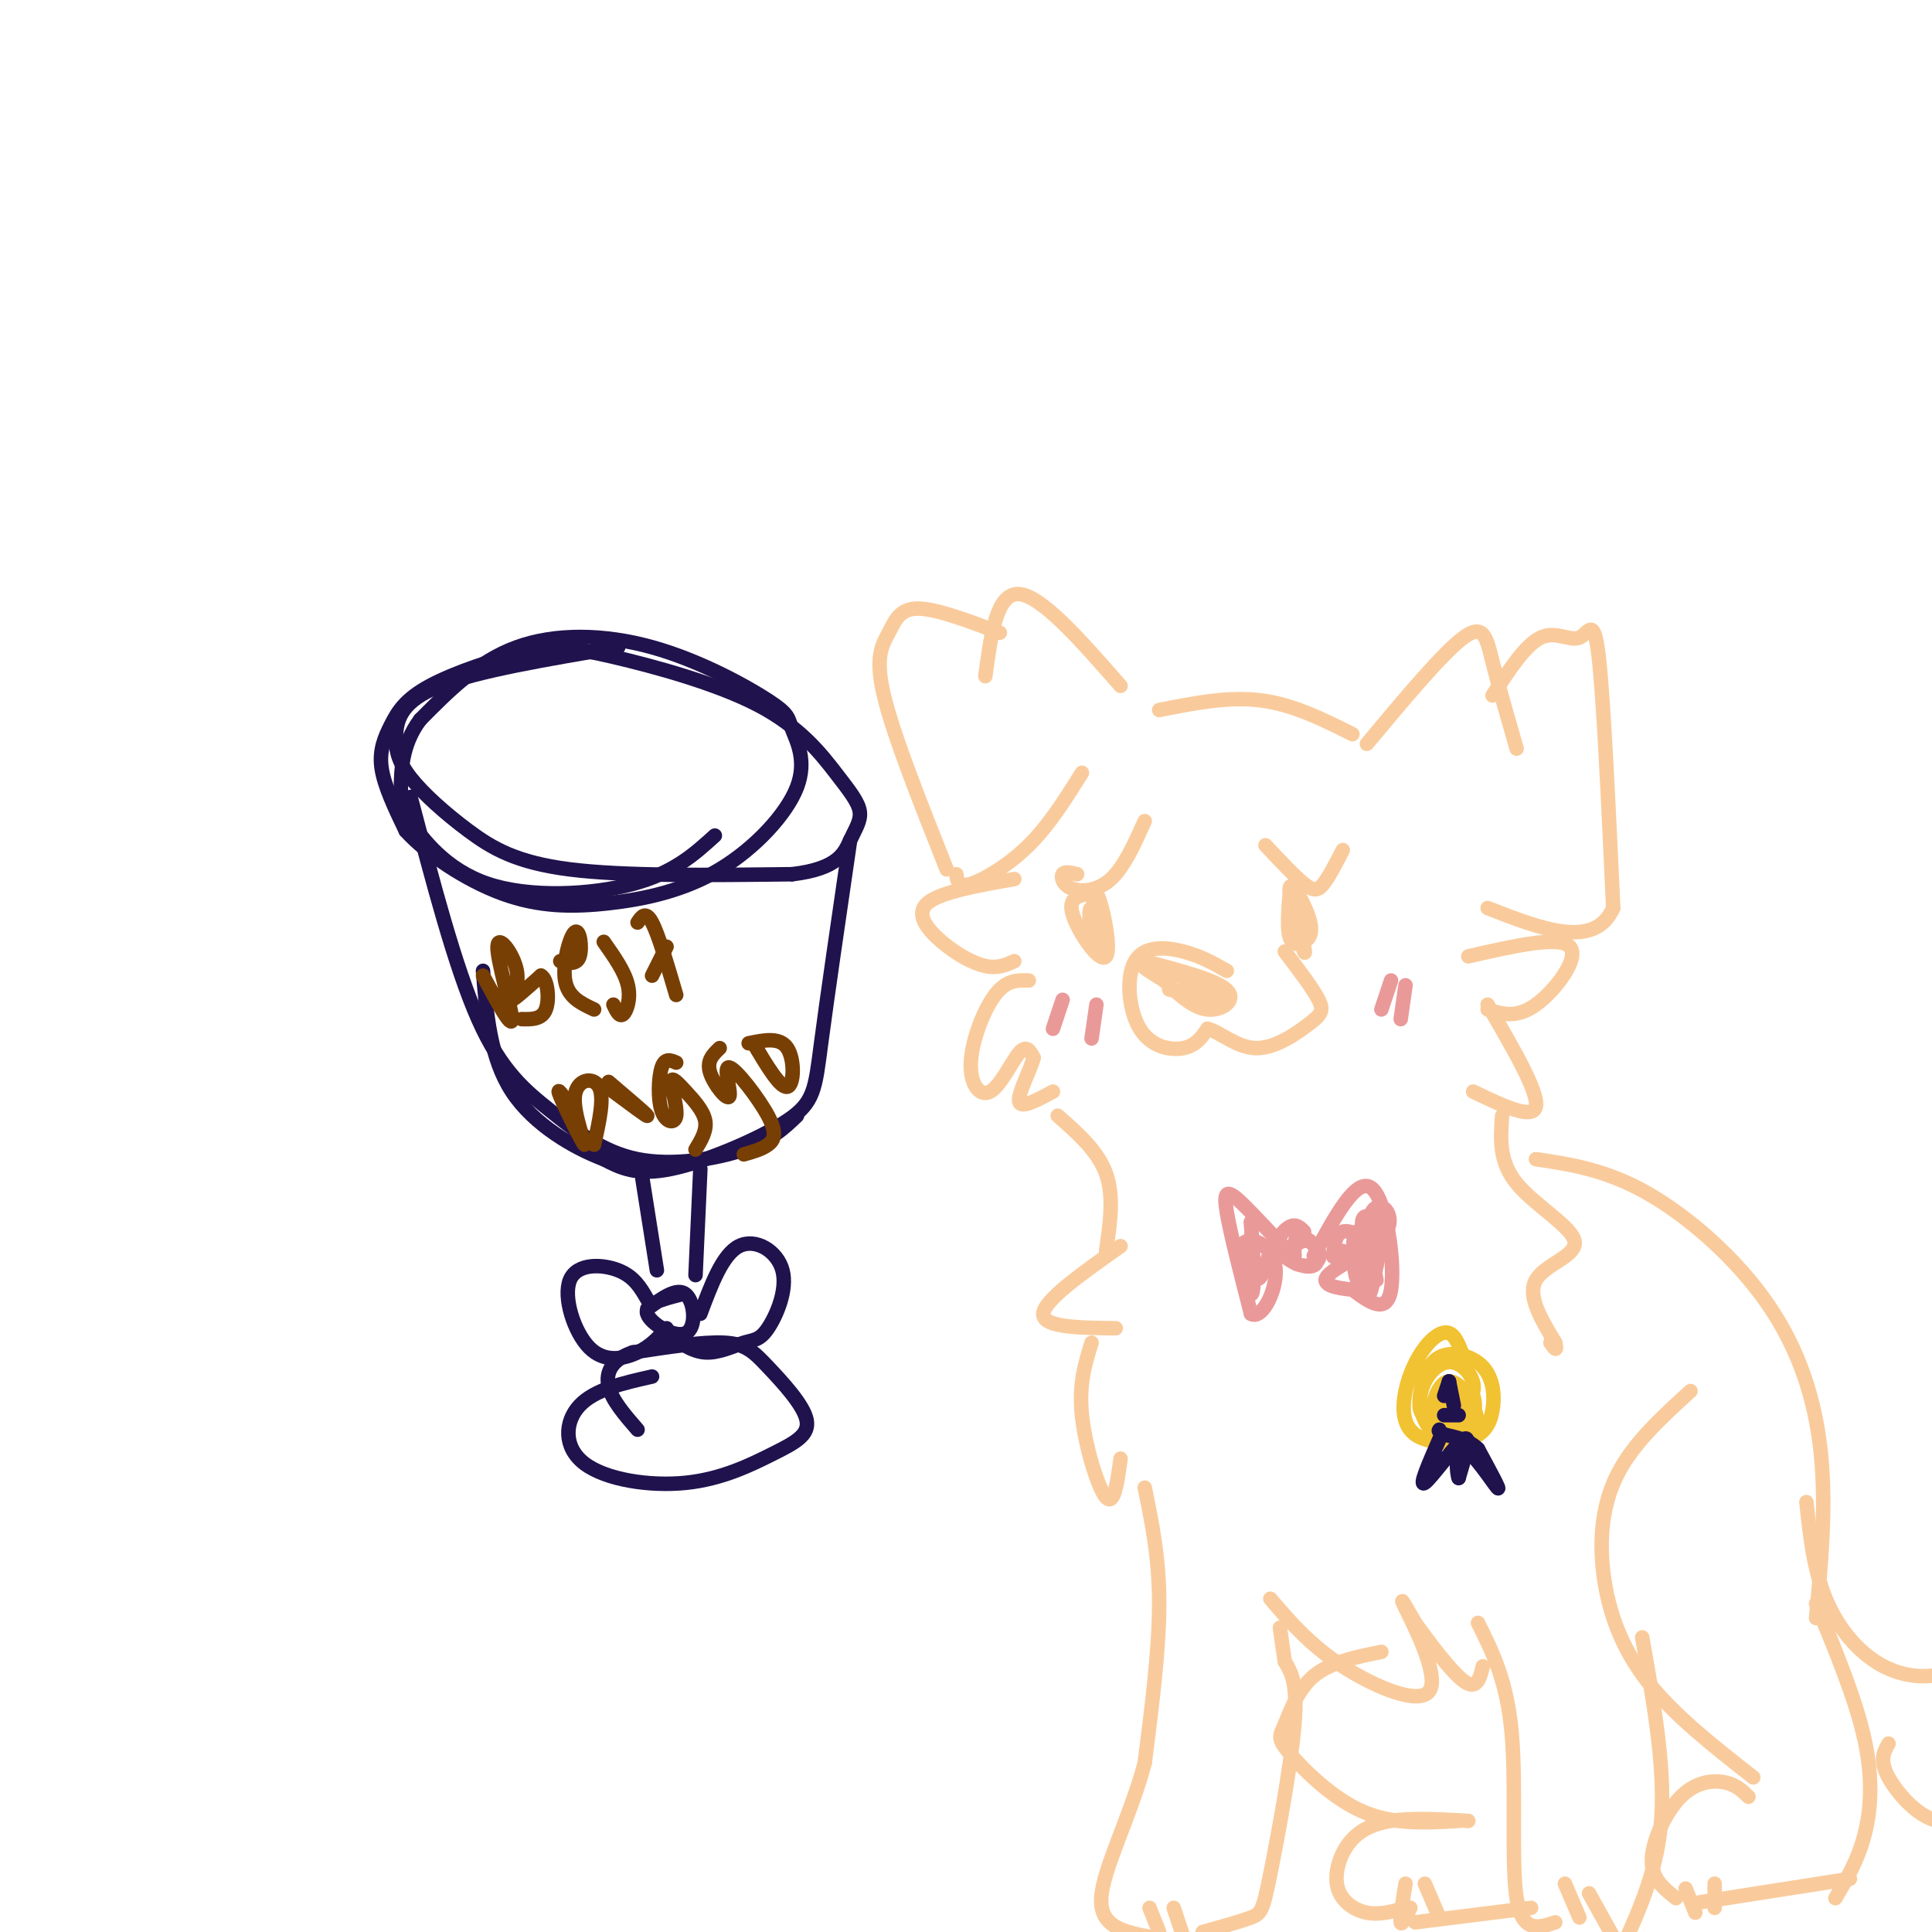 <svg viewBox='0 0 400 400' version='1.1' xmlns='http://www.w3.org/2000/svg' xmlns:xlink='http://www.w3.org/1999/xlink'><g fill='none' stroke='rgb(32,18,77)' stroke-width='3' stroke-linecap='round' stroke-linejoin='round'><path d='M128,134c-14.600,2.449 -29.200,4.898 -37,8c-7.800,3.102 -8.800,6.856 -9,10c-0.200,3.144 0.400,5.678 3,9c2.600,3.322 7.200,7.433 12,11c4.800,3.567 9.800,6.591 21,8c11.200,1.409 28.600,1.205 46,1'/><path d='M164,181c9.670,-1.147 10.846,-4.513 12,-7c1.154,-2.487 2.286,-4.094 2,-6c-0.286,-1.906 -1.990,-4.113 -5,-8c-3.010,-3.887 -7.326,-9.456 -16,-14c-8.674,-4.544 -21.705,-8.063 -30,-10c-8.295,-1.937 -11.855,-2.293 -18,-1c-6.145,1.293 -14.874,4.233 -20,7c-5.126,2.767 -6.649,5.360 -8,8c-1.351,2.640 -2.529,5.326 -2,9c0.529,3.674 2.764,8.337 5,13'/><path d='M84,172c4.271,4.781 12.450,10.235 20,13c7.550,2.765 14.471,2.841 22,2c7.529,-0.841 15.667,-2.600 23,-7c7.333,-4.400 13.860,-11.442 16,-17c2.140,-5.558 -0.106,-9.633 -1,-12c-0.894,-2.367 -0.435,-3.026 -5,-6c-4.565,-2.974 -14.152,-8.262 -24,-11c-9.848,-2.738 -19.957,-2.925 -28,0c-8.043,2.925 -14.022,8.963 -20,15'/><path d='M87,149c-3.975,5.269 -3.913,10.942 -4,14c-0.087,3.058 -0.322,3.500 2,7c2.322,3.500 7.202,10.058 16,13c8.798,2.942 21.514,2.269 30,0c8.486,-2.269 12.743,-6.135 17,-10'/><path d='M85,165c4.606,17.598 9.212,35.196 14,46c4.788,10.804 9.758,14.813 15,19c5.242,4.187 10.758,8.550 18,10c7.242,1.450 16.212,-0.014 22,-2c5.788,-1.986 8.394,-4.493 11,-7'/><path d='M176,174c-2.375,16.250 -4.750,32.500 -6,42c-1.250,9.500 -1.375,12.250 -7,16c-5.625,3.750 -16.750,8.500 -24,10c-7.250,1.500 -10.625,-0.250 -14,-2'/><path d='M125,240c-6.133,-2.311 -14.467,-7.089 -19,-14c-4.533,-6.911 -5.267,-15.956 -6,-25'/><path d='M133,244c0.000,0.000 3.000,19.000 3,19'/><path d='M145,242c0.000,0.000 -1.000,22.000 -1,22'/><path d='M141,268c-3.815,0.982 -7.631,1.964 -7,4c0.631,2.036 5.708,5.125 8,4c2.292,-1.125 1.798,-6.464 0,-8c-1.798,-1.536 -4.899,0.732 -8,3'/><path d='M134,269c-1.352,-2.354 -2.705,-4.708 -6,-6c-3.295,-1.292 -8.533,-1.522 -10,2c-1.467,3.522 0.836,10.794 4,14c3.164,3.206 7.190,2.344 10,1c2.810,-1.344 4.405,-3.172 6,-5'/><path d='M145,272c2.298,-6.138 4.596,-12.275 8,-14c3.404,-1.725 7.915,0.963 9,5c1.085,4.037 -1.256,9.422 -3,12c-1.744,2.578 -2.893,2.348 -5,3c-2.107,0.652 -5.174,2.186 -8,2c-2.826,-0.186 -5.413,-2.093 -8,-4'/><path d='M135,285c-5.943,1.337 -11.886,2.675 -15,6c-3.114,3.325 -3.399,8.638 1,12c4.399,3.362 13.482,4.773 21,4c7.518,-0.773 13.470,-3.729 18,-6c4.530,-2.271 7.637,-3.856 7,-7c-0.637,-3.144 -5.018,-7.846 -8,-11c-2.982,-3.154 -4.566,-4.758 -9,-5c-4.434,-0.242 -11.717,0.879 -19,2'/><path d='M131,280c-4.333,1.467 -5.667,4.133 -5,7c0.667,2.867 3.333,5.933 6,9'/></g>
<g fill='none' stroke='rgb(120,63,4)' stroke-width='3' stroke-linecap='round' stroke-linejoin='round'><path d='M100,202c3.014,5.598 6.029,11.196 6,9c-0.029,-2.196 -3.100,-12.187 -3,-15c0.100,-2.813 3.373,1.550 4,5c0.627,3.450 -1.392,5.986 -1,6c0.392,0.014 3.196,-2.493 6,-5'/><path d='M112,202c1.378,0.689 1.822,4.911 1,7c-0.822,2.089 -2.911,2.044 -5,2'/><path d='M116,199c1.708,0.405 3.417,0.810 4,-1c0.583,-1.810 0.042,-5.833 -1,-5c-1.042,0.833 -2.583,6.524 -2,10c0.583,3.476 3.292,4.738 6,6'/><path d='M125,195c2.178,3.089 4.356,6.178 5,9c0.644,2.822 -0.244,5.378 -1,6c-0.756,0.622 -1.378,-0.689 -2,-2'/><path d='M132,191c0.833,-1.250 1.667,-2.500 3,0c1.333,2.500 3.167,8.750 5,15'/><path d='M135,202c0.000,0.000 3.000,-6.000 3,-6'/><path d='M118,229c-1.514,-2.246 -3.027,-4.491 -2,-2c1.027,2.491 4.595,9.719 5,10c0.405,0.281 -2.352,-6.386 -2,-10c0.352,-3.614 3.815,-4.175 5,-2c1.185,2.175 0.093,7.088 -1,12'/><path d='M126,224c3.917,3.333 7.833,6.667 8,7c0.167,0.333 -3.417,-2.333 -7,-5'/><path d='M140,220c-1.165,-0.508 -2.330,-1.015 -3,1c-0.670,2.015 -0.847,6.554 0,9c0.847,2.446 2.716,2.799 3,1c0.284,-1.799 -1.017,-5.750 -1,-7c0.017,-1.250 1.351,0.202 3,2c1.649,1.798 3.614,3.942 4,6c0.386,2.058 -0.807,4.029 -2,6'/><path d='M149,217c-1.361,1.296 -2.722,2.591 -2,5c0.722,2.409 3.528,5.930 4,5c0.472,-0.930 -1.389,-6.311 0,-6c1.389,0.311 6.028,6.315 8,10c1.972,3.685 1.278,5.053 0,6c-1.278,0.947 -3.139,1.474 -5,2'/><path d='M156,216c2.778,4.667 5.556,9.333 7,9c1.444,-0.333 1.556,-5.667 0,-8c-1.556,-2.333 -4.778,-1.667 -8,-1'/></g>
<g fill='none' stroke='rgb(249,203,156)' stroke-width='3' stroke-linecap='round' stroke-linejoin='round'><path d='M232,142c-8.167,-9.333 -16.333,-18.667 -21,-19c-4.667,-0.333 -5.833,8.333 -7,17'/><path d='M207,131c-6.613,-2.506 -13.226,-5.012 -17,-5c-3.774,0.012 -4.708,2.542 -6,5c-1.292,2.458 -2.940,4.845 -1,13c1.940,8.155 7.470,22.077 13,36'/><path d='M198,181c0.178,1.400 0.356,2.800 3,2c2.644,-0.800 7.756,-3.800 12,-8c4.244,-4.200 7.622,-9.600 11,-15'/><path d='M240,147c7.167,-1.417 14.333,-2.833 21,-2c6.667,0.833 12.833,3.917 19,7'/><path d='M283,154c7.889,-9.444 15.778,-18.889 20,-22c4.222,-3.111 4.778,0.111 6,5c1.222,4.889 3.111,11.444 5,18'/><path d='M309,144c3.423,-5.262 6.845,-10.524 10,-12c3.155,-1.476 6.042,0.833 8,0c1.958,-0.833 2.988,-4.810 4,4c1.012,8.810 2.006,30.405 3,52'/><path d='M334,188c-3.833,8.667 -14.917,4.333 -26,0'/><path d='M210,182c-7.714,1.363 -15.429,2.726 -18,5c-2.571,2.274 0.000,5.458 3,8c3.000,2.542 6.429,4.440 9,5c2.571,0.560 4.286,-0.220 6,-1'/><path d='M213,203c-2.314,-0.070 -4.628,-0.140 -7,3c-2.372,3.140 -4.801,9.491 -5,14c-0.199,4.509 1.831,7.175 4,6c2.169,-1.175 4.477,-6.193 6,-8c1.523,-1.807 2.262,-0.404 3,1'/><path d='M214,219c-0.511,2.244 -3.289,7.356 -3,9c0.289,1.644 3.644,-0.178 7,-2'/><path d='M304,198c9.422,-2.156 18.844,-4.311 21,-2c2.156,2.311 -2.956,9.089 -7,12c-4.044,2.911 -7.022,1.956 -10,1'/><path d='M308,208c5.250,9.000 10.500,18.000 10,21c-0.500,3.000 -6.750,0.000 -13,-3'/><path d='M219,231c4.167,3.667 8.333,7.333 10,12c1.667,4.667 0.833,10.333 0,16'/><path d='M232,258c-7.917,5.583 -15.833,11.167 -16,14c-0.167,2.833 7.417,2.917 15,3'/><path d='M311,231c-0.351,4.720 -0.702,9.440 3,14c3.702,4.560 11.458,8.958 12,12c0.542,3.042 -6.131,4.726 -8,8c-1.869,3.274 1.065,8.137 4,13'/><path d='M322,278c0.500,2.167 -0.250,1.083 -1,0'/><path d='M226,278c-1.333,4.267 -2.667,8.533 -2,15c0.667,6.467 3.333,15.133 5,17c1.667,1.867 2.333,-3.067 3,-8'/><path d='M237,308c1.500,7.250 3.000,14.500 3,24c0.000,9.500 -1.500,21.250 -3,33'/><path d='M237,365c-2.911,11.000 -8.689,22.000 -9,28c-0.311,6.000 4.844,7.000 10,8'/><path d='M238,395c0.000,0.000 2.000,5.000 2,5'/><path d='M243,395c0.000,0.000 2.000,6.000 2,6'/><path d='M249,400c3.935,-1.095 7.869,-2.190 10,-3c2.131,-0.810 2.458,-1.333 4,-9c1.542,-7.667 4.298,-22.476 5,-31c0.702,-8.524 -0.649,-10.762 -2,-13'/><path d='M266,344c-0.500,-3.333 -0.750,-5.167 -1,-7'/><path d='M263,331c4.143,4.827 8.286,9.655 15,14c6.714,4.345 16.000,8.208 18,5c2.000,-3.208 -3.286,-13.488 -5,-17c-1.714,-3.512 0.143,-0.256 2,3'/><path d='M293,336c2.356,3.267 7.244,9.933 10,12c2.756,2.067 3.378,-0.467 4,-3'/><path d='M306,336c3.022,6.044 6.044,12.089 7,23c0.956,10.911 -0.156,26.689 1,34c1.156,7.311 4.578,6.156 8,5'/><path d='M324,390c0.000,0.000 3.000,7.000 3,7'/><path d='M329,392c0.000,0.000 5.000,9.000 5,9'/><path d='M340,339c2.333,13.167 4.667,26.333 4,37c-0.667,10.667 -4.333,18.833 -8,27'/><path d='M318,240c7.226,1.077 14.452,2.155 23,7c8.548,4.845 18.417,13.458 25,23c6.583,9.542 9.881,20.012 11,31c1.119,10.988 0.060,22.494 -1,34'/><path d='M350,288c-5.863,5.345 -11.726,10.690 -15,17c-3.274,6.310 -3.958,13.583 -3,21c0.958,7.417 3.560,14.976 9,22c5.440,7.024 13.720,13.512 22,20'/><path d='M362,372c-1.304,-1.268 -2.607,-2.536 -5,-3c-2.393,-0.464 -5.875,-0.125 -9,3c-3.125,3.125 -5.893,9.036 -6,13c-0.107,3.964 2.446,5.982 5,8'/><path d='M349,391c0.000,0.000 2.000,5.000 2,5'/><path d='M355,390c0.000,0.000 0.000,5.000 0,5'/><path d='M351,394c0.000,0.000 32.000,-5.000 32,-5'/><path d='M376,332c4.089,9.889 8.178,19.778 10,28c1.822,8.222 1.378,14.778 0,20c-1.378,5.222 -3.689,9.111 -6,13'/><path d='M286,342c-5.295,1.070 -10.590,2.140 -14,5c-3.410,2.860 -4.935,7.509 -6,10c-1.065,2.491 -1.671,2.825 1,6c2.671,3.175 8.620,9.193 15,12c6.380,2.807 13.190,2.404 20,2'/><path d='M304,377c-5.839,-0.335 -11.678,-0.670 -16,0c-4.322,0.670 -7.128,2.344 -9,5c-1.872,2.656 -2.812,6.292 -2,9c0.812,2.708 3.375,4.488 6,5c2.625,0.512 5.313,-0.244 8,-1'/><path d='M291,390c-0.583,3.583 -1.167,7.167 -1,8c0.167,0.833 1.083,-1.083 2,-3'/><path d='M295,390c0.000,0.000 3.000,7.000 3,7'/><path d='M293,398c0.000,0.000 24.000,-3.000 24,-3'/><path d='M374,311c0.738,6.952 1.476,13.905 4,20c2.524,6.095 6.833,11.333 12,14c5.167,2.667 11.190,2.762 16,0c4.810,-2.762 8.405,-8.381 12,-14'/><path d='M391,361c-0.978,1.711 -1.956,3.422 0,7c1.956,3.578 6.844,9.022 11,9c4.156,-0.022 7.578,-5.511 11,-11'/><path d='M254,201c-2.705,-1.531 -5.410,-3.062 -9,-4c-3.590,-0.938 -8.065,-1.282 -10,2c-1.935,3.282 -1.329,10.191 1,14c2.329,3.809 6.380,4.517 9,4c2.620,-0.517 3.810,-2.258 5,-4'/><path d='M250,213c2.426,0.542 5.990,3.898 10,4c4.010,0.102 8.464,-3.049 11,-5c2.536,-1.951 3.153,-2.700 2,-5c-1.153,-2.300 -4.077,-6.150 -7,-10'/><path d='M237,199c7.422,1.956 14.844,3.911 17,6c2.156,2.089 -0.956,4.311 -4,4c-3.044,-0.311 -6.022,-3.156 -9,-6'/><path d='M241,203c-3.153,-1.990 -6.536,-3.967 -3,-3c3.536,0.967 13.990,4.876 15,6c1.010,1.124 -7.426,-0.536 -10,-1c-2.574,-0.464 0.713,0.268 4,1'/><path d='M227,185c-2.963,0.187 -5.927,0.373 -5,4c0.927,3.627 5.743,10.694 7,9c1.257,-1.694 -1.046,-12.148 -2,-13c-0.954,-0.852 -0.558,7.900 0,11c0.558,3.100 1.279,0.550 2,-2'/><path d='M229,194c-0.356,-1.956 -2.244,-5.844 -3,-6c-0.756,-0.156 -0.378,3.422 0,7'/><path d='M267,185c-0.270,3.620 -0.539,7.240 0,9c0.539,1.760 1.888,1.659 3,1c1.112,-0.659 1.989,-1.878 1,-5c-0.989,-3.122 -3.843,-8.148 -4,-6c-0.157,2.148 2.384,11.471 3,13c0.616,1.529 -0.692,-4.735 -2,-11'/><path d='M268,186c-0.333,-1.167 -0.167,1.417 0,4'/><path d='M223,181c-1.298,-0.327 -2.595,-0.655 -3,0c-0.405,0.655 0.083,2.292 2,3c1.917,0.708 5.262,0.488 8,-2c2.738,-2.488 4.869,-7.244 7,-12'/><path d='M262,175c3.022,3.222 6.044,6.444 8,8c1.956,1.556 2.844,1.444 4,0c1.156,-1.444 2.578,-4.222 4,-7'/></g>
<g fill='none' stroke='rgb(234,153,153)' stroke-width='3' stroke-linecap='round' stroke-linejoin='round'><path d='M270,255c-0.831,-0.852 -1.663,-1.704 -3,-1c-1.337,0.704 -3.180,2.965 -2,5c1.180,2.035 5.381,3.844 7,3c1.619,-0.844 0.654,-4.342 -1,-5c-1.654,-0.658 -3.999,1.522 -4,3c-0.001,1.478 2.340,2.252 4,2c1.660,-0.252 2.639,-1.529 2,-3c-0.639,-1.471 -2.897,-3.134 -4,-3c-1.103,0.134 -1.052,2.067 -1,4'/><path d='M268,260c-2.405,-1.738 -7.917,-8.083 -11,-11c-3.083,-2.917 -3.738,-2.405 -3,2c0.738,4.405 2.869,12.702 5,21'/><path d='M259,272c2.362,1.434 5.767,-5.482 5,-10c-0.767,-4.518 -5.707,-6.640 -7,-4c-1.293,2.640 1.059,10.040 2,10c0.941,-0.040 0.470,-7.520 0,-15'/><path d='M259,253c0.089,0.333 0.311,8.667 1,11c0.689,2.333 1.844,-1.333 3,-5'/><path d='M272,260c4.444,-8.244 8.889,-16.489 12,-14c3.111,2.489 4.889,15.711 4,21c-0.889,5.289 -4.444,2.644 -8,0'/><path d='M280,267c-3.141,-0.271 -6.994,-0.948 -5,-3c1.994,-2.052 9.833,-5.478 12,-9c2.167,-3.522 -1.340,-7.141 -3,-4c-1.660,3.141 -1.474,13.040 -1,16c0.474,2.960 1.237,-1.020 2,-5'/><path d='M285,262c0.557,-2.350 0.948,-5.725 0,-8c-0.948,-2.275 -3.237,-3.451 -3,0c0.237,3.451 2.999,11.530 3,11c0.001,-0.530 -2.759,-9.670 -4,-10c-1.241,-0.330 -0.961,8.149 0,10c0.961,1.851 2.605,-2.925 2,-6c-0.605,-3.075 -3.459,-4.450 -5,-4c-1.541,0.450 -1.771,2.725 -2,5'/><path d='M276,260c0.000,0.667 1.000,-0.167 2,-1'/></g>
<g fill='none' stroke='rgb(241,194,50)' stroke-width='3' stroke-linecap='round' stroke-linejoin='round'><path d='M303,281c-0.818,-2.249 -1.637,-4.497 -3,-5c-1.363,-0.503 -3.272,0.740 -5,3c-1.728,2.260 -3.275,5.535 -4,9c-0.725,3.465 -0.627,7.118 2,9c2.627,1.882 7.782,1.994 11,1c3.218,-0.994 4.499,-3.092 5,-6c0.501,-2.908 0.223,-6.624 -2,-9c-2.223,-2.376 -6.390,-3.410 -9,-2c-2.610,1.410 -3.664,5.264 -4,8c-0.336,2.736 0.047,4.353 2,4c1.953,-0.353 5.477,-2.677 9,-5'/><path d='M305,288c0.690,-2.467 -2.085,-6.135 -5,-6c-2.915,0.135 -5.968,4.074 -6,8c-0.032,3.926 2.959,7.838 6,9c3.041,1.162 6.133,-0.425 6,-4c-0.133,-3.575 -3.490,-9.137 -6,-9c-2.510,0.137 -4.173,5.973 -3,9c1.173,3.027 5.180,3.244 7,1c1.820,-2.244 1.451,-6.950 0,-7c-1.451,-0.050 -3.986,4.557 -4,6c-0.014,1.443 2.493,-0.279 5,-2'/><path d='M305,293c0.762,-1.762 0.167,-5.167 -1,-5c-1.167,0.167 -2.905,3.905 -3,5c-0.095,1.095 1.452,-0.452 3,-2'/></g>
<g fill='none' stroke='rgb(32,18,77)' stroke-width='3' stroke-linecap='round' stroke-linejoin='round'><path d='M298,298c-2.178,4.978 -4.356,9.956 -3,9c1.356,-0.956 6.244,-7.844 8,-9c1.756,-1.156 0.378,3.422 -1,8'/><path d='M302,306c-0.393,-0.690 -0.875,-6.417 1,-6c1.875,0.417 6.107,6.976 7,8c0.893,1.024 -1.554,-3.488 -4,-8'/><path d='M306,300c-1.833,-1.833 -4.417,-2.417 -7,-3'/><path d='M299,297c-1.333,-0.667 -1.167,-0.833 -1,-1'/><path d='M300,286c0.000,0.000 1.000,5.000 1,5'/><path d='M300,286c0.000,0.000 -1.000,3.000 -1,3'/><path d='M302,293c0.000,0.000 -3.000,0.000 -3,0'/></g>
<g fill='none' stroke='rgb(234,153,153)' stroke-width='3' stroke-linecap='round' stroke-linejoin='round'><path d='M220,207c0.000,0.000 -2.000,6.000 -2,6'/><path d='M227,208c0.000,0.000 -1.000,7.000 -1,7'/><path d='M288,203c0.000,0.000 -2.000,6.000 -2,6'/><path d='M291,204c0.000,0.000 -1.000,7.000 -1,7'/></g>
</svg>
